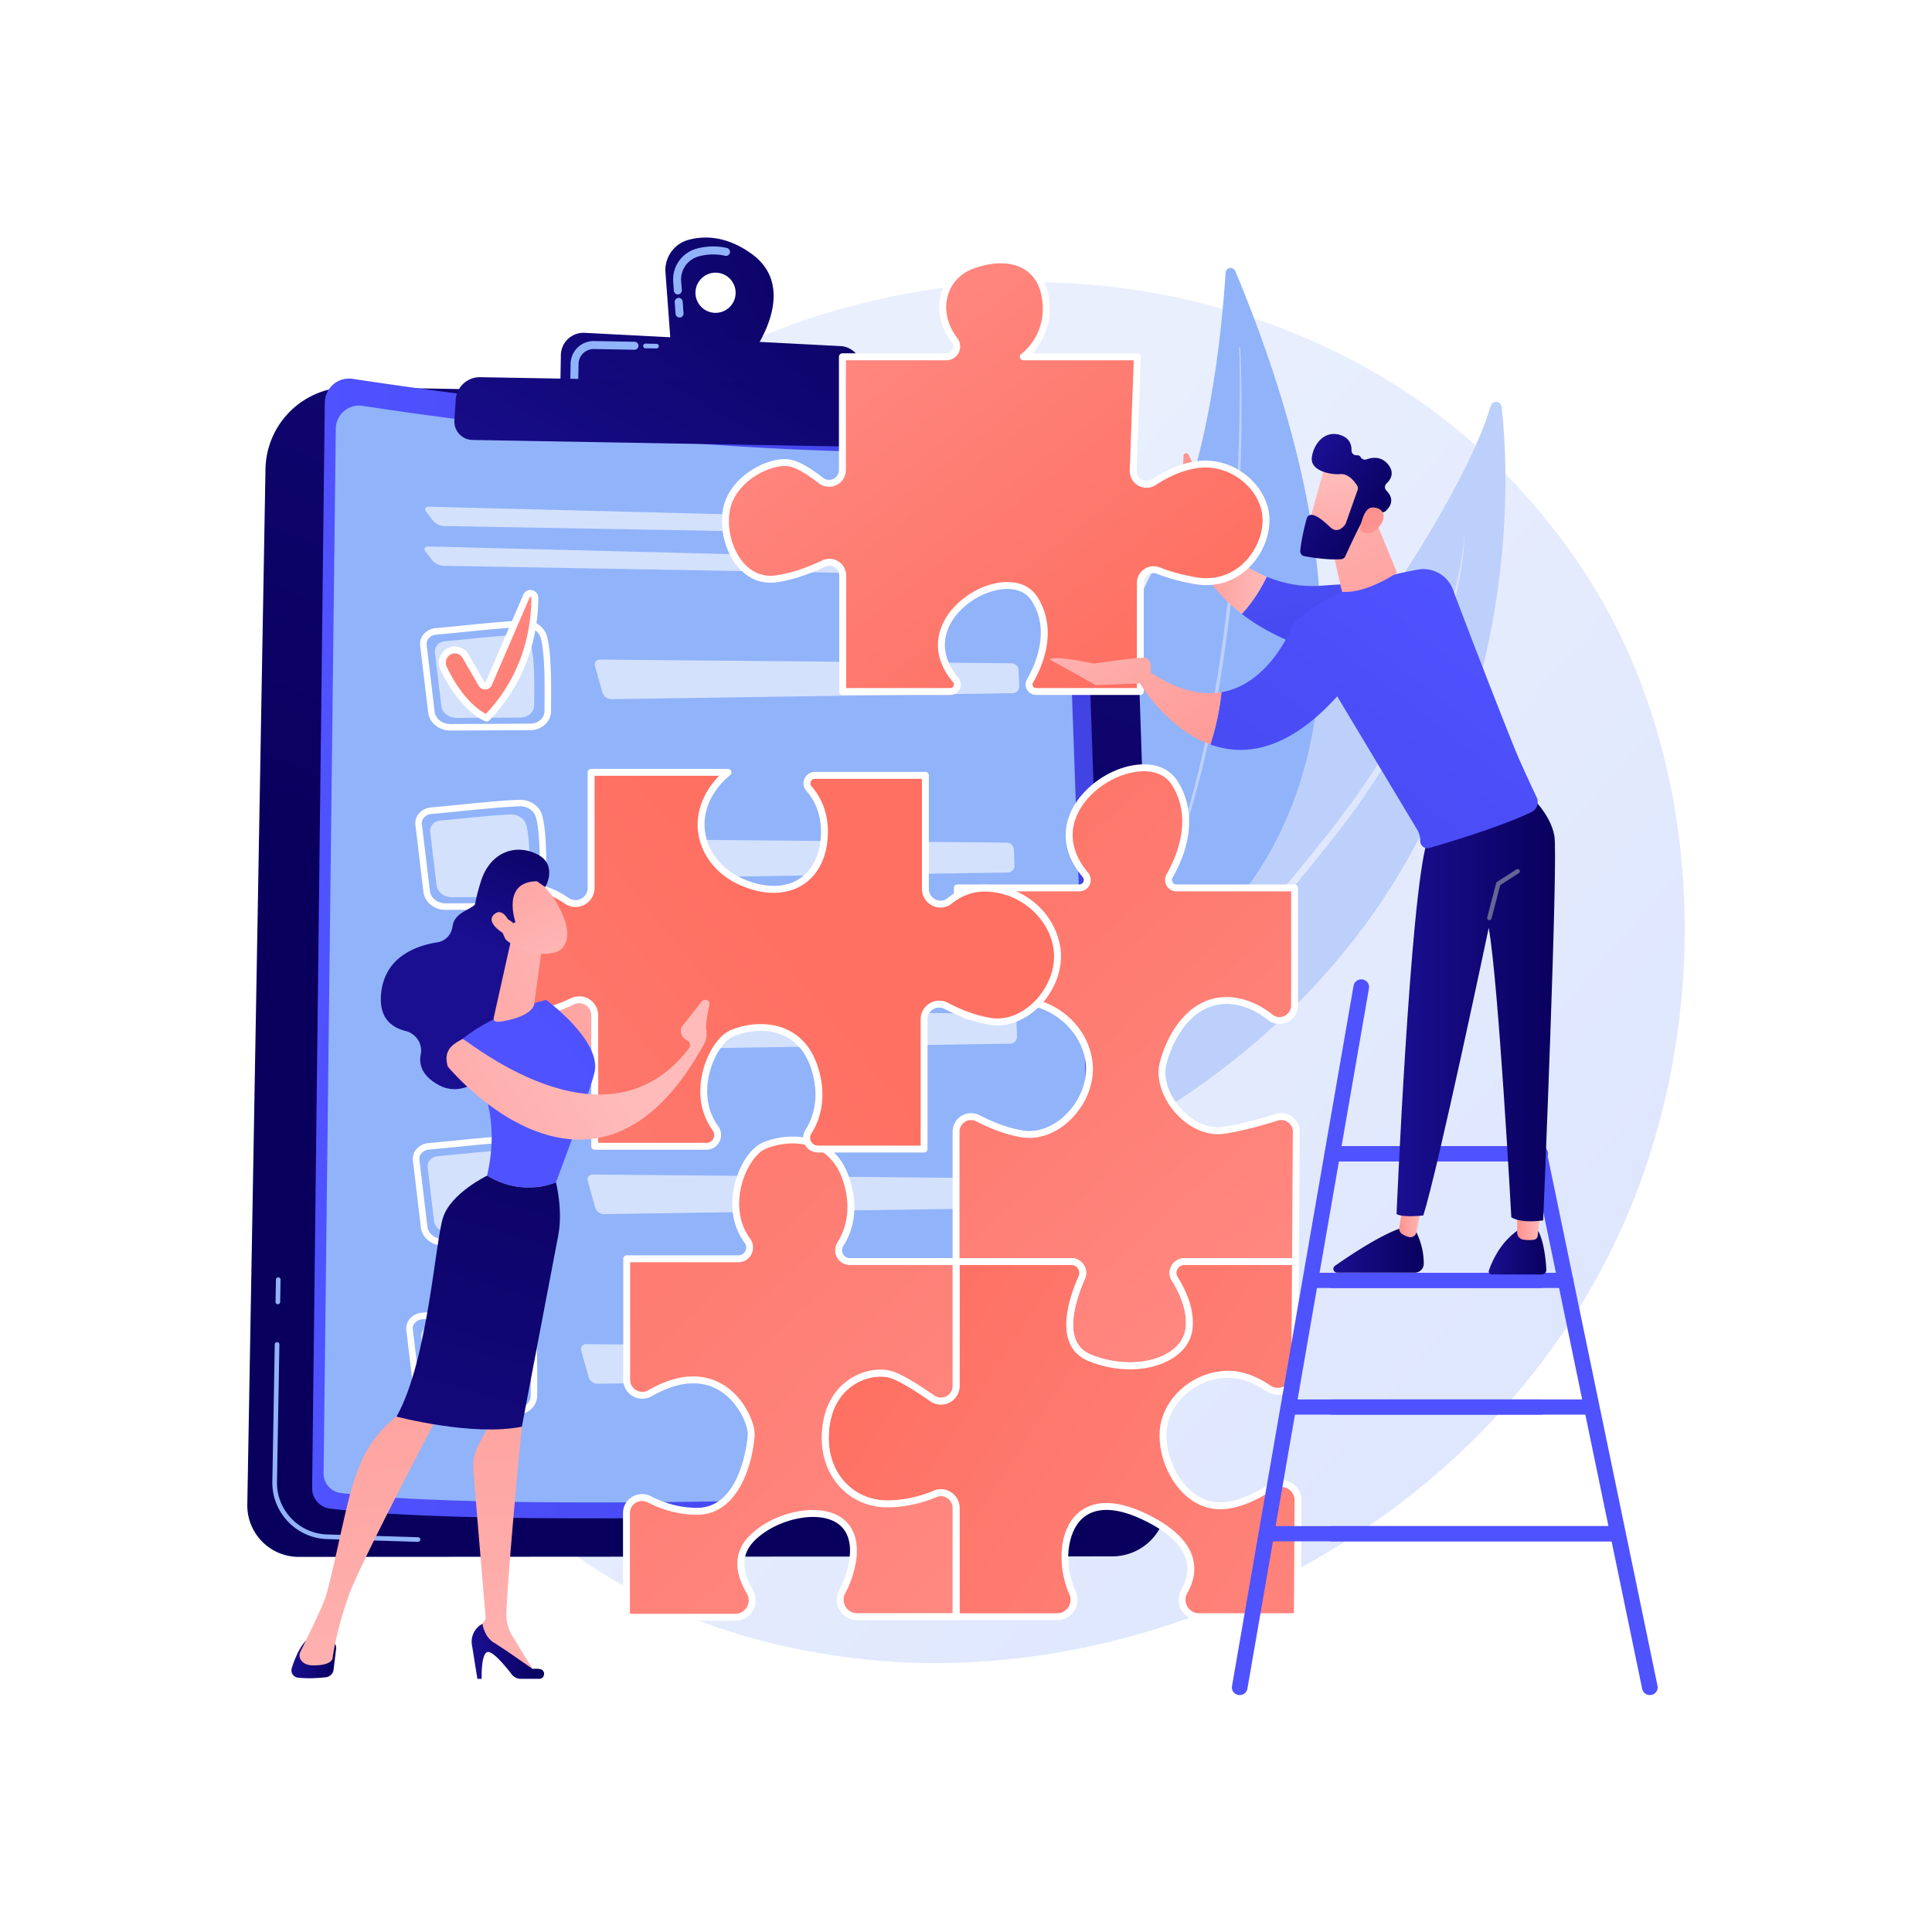 <svg id="Background" xmlns="http://www.w3.org/2000/svg" xmlns:xlink="http://www.w3.org/1999/xlink" viewBox="0 0 3710 3710"><defs><style>.cls-1,.cls-9{fill:#fff;}.cls-2{fill:url(#linear-gradient);}.cls-3{fill:#bdd0fb;}.cls-4{fill:url(#linear-gradient-2);}.cls-5{fill:#91b3fa;}.cls-6{fill:url(#linear-gradient-3);}.cls-7{fill:url(#linear-gradient-4);}.cls-8,.cls-9{opacity:0.6;}.cls-10{fill:url(#linear-gradient-5);}.cls-11{fill:url(#linear-gradient-6);}.cls-12{fill:url(#linear-gradient-7);}.cls-13{fill:url(#linear-gradient-8);}.cls-14{fill:url(#linear-gradient-9);}.cls-15{fill:url(#linear-gradient-10);}.cls-16{fill:url(#linear-gradient-11);}.cls-17{fill:url(#linear-gradient-12);}.cls-18{fill:url(#linear-gradient-13);}.cls-19{fill:url(#linear-gradient-14);}.cls-20{fill:url(#linear-gradient-15);}.cls-21{fill:url(#linear-gradient-16);}.cls-22{fill:url(#linear-gradient-17);}.cls-23{fill:url(#linear-gradient-18);}.cls-24{fill:url(#linear-gradient-19);}.cls-25{fill:url(#linear-gradient-20);}.cls-26{fill:url(#linear-gradient-21);}.cls-27{fill:url(#linear-gradient-22);}.cls-28{fill:url(#linear-gradient-23);}.cls-29{fill:url(#linear-gradient-24);}.cls-30{fill:url(#linear-gradient-25);}.cls-31{fill:url(#linear-gradient-26);}.cls-32{fill:url(#linear-gradient-27);}.cls-33{fill:url(#linear-gradient-28);}.cls-34{fill:url(#linear-gradient-29);}.cls-35{fill:url(#linear-gradient-30);}.cls-36{fill:url(#linear-gradient-31);}.cls-37{fill:url(#linear-gradient-32);}.cls-38{fill:url(#linear-gradient-33);}.cls-39{fill:url(#linear-gradient-34);}.cls-40{fill:url(#linear-gradient-35);}.cls-41{fill:url(#linear-gradient-36);}.cls-42{fill:url(#linear-gradient-37);}.cls-43{fill:url(#linear-gradient-38);}.cls-44{fill:url(#linear-gradient-39);}.cls-45{fill:url(#linear-gradient-40);}.cls-46{fill:url(#linear-gradient-41);}.cls-47{fill:url(#linear-gradient-42);}.cls-48{fill:url(#linear-gradient-43);}.cls-49{fill:#666694;}.cls-50{fill:url(#linear-gradient-44);}.cls-51{fill:url(#linear-gradient-45);}.cls-52{fill:url(#linear-gradient-46);}.cls-53{fill:url(#linear-gradient-47);}.cls-54{fill:url(#linear-gradient-48);}.cls-55{fill:url(#linear-gradient-49);}.cls-56{fill:url(#linear-gradient-50);}</style><linearGradient id="linear-gradient" x1="3460.18" y1="3229.58" x2="1487.99" y2="1503.92" gradientUnits="userSpaceOnUse"><stop offset="0" stop-color="#dae3fe"/><stop offset="1" stop-color="#e9effd"/></linearGradient><linearGradient id="linear-gradient-2" x1="5362.86" y1="1394.48" x2="4099.86" y2="2206.8" gradientTransform="translate(-2475.44 131.31) rotate(-2.97)" xlink:href="#linear-gradient"/><linearGradient id="linear-gradient-3" x1="1364.94" y1="1914.48" x2="2307.72" y2="-511.32" gradientUnits="userSpaceOnUse"><stop offset="0" stop-color="#09005d"/><stop offset="1" stop-color="#1a0f91"/></linearGradient><linearGradient id="linear-gradient-4" x1="599.37" y1="1821.32" x2="2147.48" y2="1821.32" gradientUnits="userSpaceOnUse"><stop offset="0" stop-color="#4f52ff"/><stop offset="1" stop-color="#4042e2"/></linearGradient><linearGradient id="linear-gradient-5" x1="755.5" y1="3616.31" x2="-27.59" y2="4952.86" gradientTransform="translate(493.17 -2996.26) rotate(-0.85)" gradientUnits="userSpaceOnUse"><stop offset="0" stop-color="#ff928e"/><stop offset="1" stop-color="#fe7062"/></linearGradient><linearGradient id="linear-gradient-6" x1="1260.26" y1="-20.14" x2="653.01" y2="778.69" gradientTransform="translate(592.39 -165.31) rotate(29.12)" xlink:href="#linear-gradient-3"/><linearGradient id="linear-gradient-7" x1="1186" y1="3217.38" x2="559.16" y2="4041.98" gradientTransform="translate(537.59 -2897.66) rotate(1.01)" xlink:href="#linear-gradient-3"/><linearGradient id="linear-gradient-8" x1="1107.02" y1="3267.81" x2="674.19" y2="4062.57" gradientTransform="translate(537.59 -2897.66) rotate(1.01)" xlink:href="#linear-gradient-3"/><linearGradient id="linear-gradient-9" x1="2847.9" y1="2818.34" x2="1633.77" y2="1484.79" gradientTransform="matrix(1, 0, 0, 1, 0, 0)" xlink:href="#linear-gradient-5"/><linearGradient id="linear-gradient-10" x1="3128.53" y1="3389.89" x2="1715.58" y2="2474.46" gradientTransform="matrix(1, 0, 0, 1, 0, 0)" xlink:href="#linear-gradient-5"/><linearGradient id="linear-gradient-11" x1="2268.5" y1="3563.32" x2="683" y2="1871.67" gradientTransform="matrix(1, 0, 0, 1, 0, 0)" xlink:href="#linear-gradient-5"/><linearGradient id="linear-gradient-12" x1="-687.08" y1="929.34" x2="-499.87" y2="1355.3" gradientTransform="matrix(-0.92, -0.39, -0.39, 0.92, 1017.7, 669.78)" gradientUnits="userSpaceOnUse"><stop offset="0" stop-color="#febbba"/><stop offset="1" stop-color="#ff928e"/></linearGradient><linearGradient id="linear-gradient-13" x1="-253.27" y1="3253.74" x2="1508.21" y2="1800.77" gradientTransform="matrix(1, 0, 0, 1, 0, 0)" xlink:href="#linear-gradient-5"/><linearGradient id="linear-gradient-14" x1="-395.05" y1="1559.22" x2="-293.71" y2="1813.42" gradientTransform="matrix(-1, 0, 0, 1, 620.97, 0)" xlink:href="#linear-gradient-3"/><linearGradient id="linear-gradient-15" x1="-24.6" y1="3186.68" x2="61.33" y2="3186.68" gradientTransform="matrix(-1, 0, 0, 1, 620.97, 0)" xlink:href="#linear-gradient-3"/><linearGradient id="linear-gradient-16" x1="-387.71" y1="3525.55" x2="-264.04" y2="2080.25" gradientTransform="matrix(-1, 0, 0, 1, 620.97, 0)" xlink:href="#linear-gradient-12"/><linearGradient id="linear-gradient-17" x1="-423.83" y1="3171" x2="-284.79" y2="3171" gradientTransform="matrix(-1, 0, 0, 1, 620.97, 0)" xlink:href="#linear-gradient-3"/><linearGradient id="linear-gradient-18" x1="-138.95" y1="3547.06" x2="-15.26" y2="2101.37" gradientTransform="matrix(-1, 0, 0, 1, 620.97, 0)" xlink:href="#linear-gradient-12"/><linearGradient id="linear-gradient-19" x1="1082.01" y1="2040.9" x2="1767.39" y2="1436.52" xlink:href="#linear-gradient-4"/><linearGradient id="linear-gradient-20" x1="-482.07" y1="1925.52" x2="-55.33" y2="3407.25" gradientTransform="matrix(-1, 0, 0, 1, 620.97, 0)" xlink:href="#linear-gradient-3"/><linearGradient id="linear-gradient-21" x1="1200.55" y1="1794.91" x2="523.93" y2="2063.57" gradientTransform="matrix(1, 0, 0, 1, 0, 0)" xlink:href="#linear-gradient-12"/><linearGradient id="linear-gradient-22" x1="1152.11" y1="2020.57" x2="425.73" y2="2433.51" gradientTransform="matrix(1, 0, 0, 1, 0, 0)" xlink:href="#linear-gradient-12"/><linearGradient id="linear-gradient-23" x1="-459.9" y1="1881.81" x2="-257.22" y2="1521.1" gradientTransform="matrix(-1, 0, 0, 1, 620.97, 0)" xlink:href="#linear-gradient-12"/><linearGradient id="linear-gradient-24" x1="-416.31" y1="1567.69" x2="-314.97" y2="1821.9" gradientTransform="matrix(-1, 0, 0, 1, 620.97, 0)" xlink:href="#linear-gradient-3"/><linearGradient id="linear-gradient-25" x1="-416.76" y1="1906.05" x2="-214.08" y2="1545.35" gradientTransform="matrix(-1, 0, 0, 1, 620.97, 0)" xlink:href="#linear-gradient-12"/><linearGradient id="linear-gradient-26" x1="2849.78" y1="2131.71" x2="3730.38" y2="1042.15" xlink:href="#linear-gradient-4"/><linearGradient id="linear-gradient-27" x1="3176.65" y1="2395.9" x2="4057.26" y2="1306.33" xlink:href="#linear-gradient-4"/><linearGradient id="linear-gradient-28" x1="2835.36" y1="2120.06" x2="3715.97" y2="1030.5" xlink:href="#linear-gradient-4"/><linearGradient id="linear-gradient-29" x1="2835.36" y1="2120.06" x2="3715.97" y2="1030.5" xlink:href="#linear-gradient-4"/><linearGradient id="linear-gradient-30" x1="2954.26" y1="2216.16" x2="3834.87" y2="1126.6" xlink:href="#linear-gradient-4"/><linearGradient id="linear-gradient-31" x1="2957.98" y1="2219.16" x2="3838.58" y2="1129.59" xlink:href="#linear-gradient-4"/><linearGradient id="linear-gradient-32" x1="3073.17" y1="2312.26" x2="3953.77" y2="1222.69" xlink:href="#linear-gradient-4"/><linearGradient id="linear-gradient-33" x1="3077.75" y1="2315.97" x2="3958.36" y2="1226.4" xlink:href="#linear-gradient-4"/><linearGradient id="linear-gradient-34" x1="3235.66" y1="2443.59" x2="4116.27" y2="1354.02" xlink:href="#linear-gradient-4"/><linearGradient id="linear-gradient-35" x1="3199.43" y1="2414.31" x2="4080.04" y2="1324.74" xlink:href="#linear-gradient-4"/><linearGradient id="linear-gradient-36" x1="-2497.32" y1="1024.7" x2="-2331.4" y2="1024.7" gradientTransform="matrix(-1, 0, 0, 1, -64.59, 0)" xlink:href="#linear-gradient-12"/><linearGradient id="linear-gradient-37" x1="1381.81" y1="327.49" x2="2143.01" y2="1302.62" gradientTransform="matrix(1, 0, 0, 1, 0, 0)" xlink:href="#linear-gradient-5"/><linearGradient id="linear-gradient-38" x1="-2591.28" y1="928.99" x2="-2682.11" y2="1431.21" gradientTransform="matrix(-1, 0, 0, 1, -64.59, 0)" xlink:href="#linear-gradient-4"/><linearGradient id="linear-gradient-39" x1="-3034.06" y1="2403.32" x2="-2923.37" y2="2403.32" gradientTransform="matrix(-1, 0, 0, 1, -64.59, 0)" xlink:href="#linear-gradient-3"/><linearGradient id="linear-gradient-40" x1="-3022.83" y1="2351.89" x2="-2977.94" y2="2351.89" gradientTransform="matrix(-1, 0, 0, 1, -64.59, 0)" xlink:href="#linear-gradient-12"/><linearGradient id="linear-gradient-41" x1="-2798.66" y1="2401.55" x2="-2624.98" y2="2401.55" gradientTransform="matrix(-1, 0, 0, 1, -64.59, 0)" xlink:href="#linear-gradient-3"/><linearGradient id="linear-gradient-42" x1="-2796.02" y1="2331.95" x2="-2751.38" y2="2331.95" gradientTransform="matrix(-1, 0, 0, 1, -64.59, 0)" xlink:href="#linear-gradient-12"/><linearGradient id="linear-gradient-43" x1="-3050.72" y1="1935.94" x2="-2746.36" y2="1935.94" gradientTransform="matrix(-1, 0, 0, 1, -64.59, 0)" xlink:href="#linear-gradient-3"/><linearGradient id="linear-gradient-44" x1="2858.21" y1="1170.54" x2="2097.97" y2="2145.21" xlink:href="#linear-gradient-4"/><linearGradient id="linear-gradient-45" x1="-2121.62" y1="1060.87" x2="-2480.13" y2="1506.9" gradientTransform="matrix(-1, 0, 0, 1, -64.59, 0)" xlink:href="#linear-gradient-12"/><linearGradient id="linear-gradient-46" x1="-2053.65" y1="1115.51" x2="-2412.16" y2="1561.53" gradientTransform="matrix(-1, 0, 0, 1, -64.59, 0)" xlink:href="#linear-gradient-12"/><linearGradient id="linear-gradient-47" x1="-2524.95" y1="791.32" x2="-2872.17" y2="1429.3" gradientTransform="matrix(-1, 0, 0, 1, -64.59, 0)" xlink:href="#linear-gradient-12"/><linearGradient id="linear-gradient-48" x1="-1846.96" y1="1557.17" x2="-2000.42" y2="1760.18" gradientTransform="matrix(-0.82, -0.58, -0.58, 0.82, 1958.84, -1428.5)" xlink:href="#linear-gradient-12"/><linearGradient id="linear-gradient-49" x1="-1964.16" y1="1606.14" x2="-1780.86" y2="1606.14" gradientTransform="matrix(-0.82, -0.58, -0.58, 0.82, 1958.84, -1428.5)" xlink:href="#linear-gradient-3"/><linearGradient id="linear-gradient-50" x1="-2071.71" y1="1717.94" x2="-1948.63" y2="1591.66" gradientTransform="matrix(-0.82, -0.58, -0.58, 0.82, 1958.84, -1428.5)" xlink:href="#linear-gradient-12"/></defs><title>others-fitur</title><rect class="cls-1" width="3710" height="3710"/><path class="cls-2" d="M3125,2333.37c-254.89,600.16-933.85,936.37-1522.64,845.68-95.81-14.76-358.47-58.72-591-266.1C563.67,2513.7,467.93,1723.16,829.06,1166c262.84-405.48,734-635.33,1181.7-623.84,96.43,2.48,466,17.74,790.8,285.56,47.71,39.34,152.93,132.81,247.75,281.11C3272,1457.09,3291.12,1942.24,3125,2333.37Z"/><path class="cls-3" d="M2028,2237.54s-16.56-215.7,165.57-453.76c169-220.88,587.18-734.58,669-1004.16,3.62-11.94,19.91-10.13,21.24,2.39,14.27,134.32,25.22,473.45-160.18,830.05C2484.53,2071.92,2028,2237.54,2028,2237.54Z"/><path class="cls-4" d="M2812.29,1027.59c-0.69,29.86-4.89,59.5-10.6,88.68-0.7,3.65-1.32,7.33-2.07,11l-2.46,10.87-4.93,21.76-5.78,21.51c-2,7.15-3.7,14.41-6.1,21.41a1085.55,1085.55,0,0,1-65.4,164.6c-6,13.48-13.4,26.17-20.29,39.14-7.08,12.85-13.63,26.07-21.45,38.43l-22.68,37.63c-3.65,6.37-7.92,12.28-12,18.36l-12.25,18.14-12.25,18.14-6.15,9.05-6.54,8.73L2575.21,1590c-4.4,5.78-8.63,11.74-13.17,17.37l-13.59,16.92-27.18,33.84c-36.61,44.77-73.53,89.28-111.47,132.77-18.81,21.9-37.95,43.47-57,65.14l-57.72,64.34c-38.51,42.83-77.07,85.58-114.23,129.58-9.44,10.87-18.34,22.21-27.43,33.39-4.61,5.54-8.85,11.38-13.22,17.12s-8.78,11.45-13,17.34c-8.12,11.95-16.69,23.61-24,36.15-8,12.11-14.43,25.17-21.29,38l0,0.08a1.59,1.59,0,0,1-2.25.64,1.84,1.84,0,0,1-.67-2.31c12.27-26.85,27.22-52.17,43.59-76.34,4.08-6,8.43-11.86,12.64-17.81s8.4-11.91,12.9-17.59c8.87-11.48,17.57-23.14,26.78-34.29,36.38-45.09,74.66-88.25,112.51-131.74l56.81-65.18c18.87-21.78,37.85-43.44,56.5-65.43q56.26-65.64,110.87-132.83l27.1-33.78,13.55-16.89c4.52-5.62,8.75-11.46,13.14-17.17l26.11-34.47,6.53-8.62,6.14-8.93,12.24-17.9c33.22-47.3,62.6-97.55,89.46-149.23a1072.65,1072.65,0,0,0,68.27-161.64c2.53-6.9,4.36-14.06,6.6-21.06l6.44-21.14,5.6-21.41,2.8-10.72c0.87-3.59,1.61-7.21,2.42-10.82,1.54-7.23,3.29-14.42,4.66-21.69l3.94-21.87c2.19-14.65,4.51-29.35,5.29-44.21a0.21,0.21,0,0,1,.21-0.21A0.22,0.22,0,0,1,2812.29,1027.59Z"/><path class="cls-5" d="M2372.36,521c-4.2-10.08-18.24-7.88-18.92,3-6.54,105-31.86,379.47-122.61,540-147.76,261.43-203.55,650.44-43.14,815.43C2187.7,1879.48,2829.78,1619.73,2372.36,521Z"/><path class="cls-3" d="M2381.4,667.32c0.36,3.15.44,6,.64,8.92l0.4,8.75,0.62,17.49c0.35,11.66.59,23.31,0.79,35q0.52,35,.29,69.91c-0.32,46.59-1.78,93.14-3.93,139.63s-5.36,92.9-9.5,139.18l-1.53,17.36-1.74,17.33c-1.21,11.55-2.22,23.13-3.61,34.65l-4,34.6-4.45,34.52c-12.31,92-29.17,183.17-52.12,272.56-0.72,2.79-1.39,5.6-2.14,8.38l-2.32,8.33-4.64,16.65-4.64,16.65c-1.61,5.53-3.36,11-5,16.51l-5.08,16.49c-1.74,5.48-3.28,11-5.21,16.44l-11.11,32.61c-15.59,43.15-33,85.55-53.11,126.42a1,1,0,0,1-1.43.44,1.18,1.18,0,0,1-.47-1.5h0A1326,1326,0,0,0,2259,1627.51l10.76-32.63c1.87-5.41,3.36-11,5-16.45l4.91-16.49c1.62-5.5,3.31-11,4.87-16.51l4.47-16.65,4.47-16.65,2.23-8.32c0.73-2.78,1.37-5.59,2.06-8.38l8.18-33.53c2.66-11.2,5-22.48,7.56-33.71,1.23-5.63,2.53-11.24,3.7-16.88l3.39-17,3.39-17c1.15-5.65,2.26-11.31,3.24-17,8.56-45.36,15.41-91.11,21.82-136.93,12.49-91.72,20.54-184.22,25.8-277q3.84-69.57,5.14-139.35,0.69-34.88.71-69.79c0-11.64-.11-23.27-0.29-34.91L2380.07,685l-0.28-8.72c-0.14-2.88-.22-5.88-0.47-8.54l0-.25a1.06,1.06,0,0,1,.95-1.19A1.11,1.11,0,0,1,2381.4,667.32Z"/><path class="cls-6" d="M672.84,743.43l1362.61,23.93a141.19,141.19,0,0,1,138.63,136.46L2240,2881.12a104.11,104.11,0,0,1-104,107.58l-1562.22,1a98.83,98.83,0,0,1-98.87-100.56L509.8,900.85A160.26,160.26,0,0,1,672.84,743.43Z"/><path class="cls-5" d="M802.54,2960.8h0l-174.71-5.33C569,2953.68,522,2904.36,523,2845.53l4.63-263.84a4.45,4.45,0,0,1,4.53-4.37,4.51,4.51,0,0,1,4.37,4.53l-4.63,263.84c-0.95,54,42.19,99.24,96.15,100.88l174.71,5.33A4.45,4.45,0,0,1,802.54,2960.8Z"/><path class="cls-5" d="M533.44,2504.5a4.45,4.45,0,0,1-4.33-4.53l0.75-42.73a4.45,4.45,0,0,1,4.53-4.37h0a4.45,4.45,0,0,1,4.35,4.53L538,2500.13a4.45,4.45,0,0,1-4.53,4.37h0Z"/><path class="cls-7" d="M677.32,727.49C862.95,756,1501.45,845.28,2031.19,814a43,43,0,0,1,45.63,41.4l70.62,1986.18a49.53,49.53,0,0,1-47.44,51.27c-222.73,9.26-1140,44.07-1466.2,4.1a39.24,39.24,0,0,1-34.43-39.45L623.71,773A46.55,46.55,0,0,1,677.32,727.49Z"/><path class="cls-5" d="M696.34,779.32c178.64,27.43,793.1,113.35,1302.9,83.2a41.42,41.42,0,0,1,43.92,39.85l68,1911.39a47.67,47.67,0,0,1-45.66,49.34c-214.34,8.91-1097,42.41-1411,3.94a37.77,37.77,0,0,1-33.13-38l23.42-2006A44.8,44.8,0,0,1,696.34,779.32Z"/><g class="cls-8"><path class="cls-1" d="M1981.78,1030a12.29,12.29,0,0,0,12.62-13l0-1a14.55,14.55,0,0,0-13.91-13.59L823.9,973c-7.29-.19-9.63,4.4-5.18,10.19l12.49,16.26c4.44,5.79,14.05,10.63,21.35,10.76Z"/></g><g class="cls-8"><path class="cls-1" d="M822.56,1049.34c-7.29-.19-9.63,4.4-5.18,10.19l12.49,16.26c4.44,5.79,14.05,10.63,21.35,10.76l1129.23,19.83a12.29,12.29,0,0,0,12.62-13l0-1a14.55,14.55,0,0,0-13.91-13.59Z"/></g><path class="cls-1" d="M1009.85,1746.45h-0.42l-153.38.8c-22.1.11-40.57-14.83-43-34.76L797.71,1584a28.32,28.32,0,0,1,6.38-21.4,34,34,0,0,1,23.55-12.06h0c12.92-1.07,30.72-2.86,50.3-4.81,42.63-4.27,90.95-9.11,119.36-9.88l0.63,0c20.33-.3,38,11.84,43.12,29.69,8.44,29.47,8.57,85.42,7.93,145C1048.76,1730.12,1031.25,1746.14,1009.85,1746.45ZM828.67,1563a21.44,21.44,0,0,0-14.89,7.49,15.91,15.91,0,0,0-3.65,12L825.53,1711c1.63,13.62,14.73,23.82,30.46,23.74l153.38-.8h0.3c14.66-.22,26.65-10.71,26.79-23.51,0.63-58.65.53-113.6-7.45-141.46-3.54-12.33-17-21.33-31.37-20.6-28,.76-78.14,5.79-118.46,9.82-19.66,2-37.53,3.76-50.5,4.84h0Z"/><path class="cls-9" d="M845.33,1575.7c32.18-2.68,102.1-10.83,135.3-11.73,14.07-.38,26.54,7.94,30,20.09,6.76,23.6,6.61,70.85,6.14,114.47-0.14,13.06-12,23.66-26.62,23.74l-122.57.64c-15.07.08-27.74-10-29.34-23.38L826,1596.87C824.7,1586.25,833.4,1576.7,845.33,1575.7Z"/><g class="cls-8"><path class="cls-1" d="M1143.17,1610.94c-7.3-.07-11.66,5.63-9.69,12.66l14.2,50.78c2,7,9.54,12.69,16.84,12.58l770.82-11.42a13,13,0,0,0,12.78-13.46l-1.13-30.67a14.06,14.06,0,0,0-13.75-13.38Z"/></g><path class="cls-1" d="M1019,1402.1h-0.42l-153.38.8c-22.1.11-40.57-14.83-43-34.76l-15.39-128.48a28.33,28.33,0,0,1,6.38-21.4,34,34,0,0,1,23.55-12.06h0c12.92-1.07,30.72-2.86,50.3-4.82,42.63-4.27,90.95-9.11,119.36-9.88l0.63,0c20.33-.3,38,11.84,43.12,29.68,8.44,29.47,8.57,85.42,7.93,145C1057.91,1385.77,1040.41,1401.79,1019,1402.1ZM837.82,1218.69a21.44,21.44,0,0,0-14.89,7.49,15.9,15.9,0,0,0-3.65,12l15.39,128.48c1.63,13.62,14.73,23.82,30.46,23.74l153.38-.8h0.3c14.66-.22,26.65-10.71,26.79-23.51,0.63-58.65.53-113.6-7.45-141.46-3.54-12.33-17-21.33-31.37-20.6-28,.76-78.14,5.79-118.46,9.82-19.66,2-37.53,3.76-50.5,4.84h0Z"/><path class="cls-9" d="M854.49,1231.35c32.18-2.68,102.1-10.83,135.3-11.73,14.07-.38,26.54,7.94,30,20.09,6.76,23.6,6.61,70.85,6.14,114.47-0.14,13.06-12,23.66-26.62,23.74l-122.57.64c-15.07.08-27.74-10-29.34-23.38l-12.3-102.66C833.85,1241.9,842.56,1232.35,854.49,1231.35Z"/><g class="cls-8"><path class="cls-1" d="M1152.32,1266.59c-7.3-.07-11.66,5.63-9.69,12.66l14.2,50.78c2,7,9.54,12.69,16.84,12.58l770.82-11.42a13,13,0,0,0,12.78-13.46l-1.13-30.67a14.06,14.06,0,0,0-13.75-13.38Z"/></g><path class="cls-10" d="M861.31,1251.43h0a23.54,23.54,0,0,1,32.6,8.35L925,1313.56a7.56,7.56,0,0,0,13.49-.78L1011,1144.64c3.62-8.39,16.07-5.75,16.07,3.38,0,51.1-12.13,148.42-92.55,230.92,0,0-45.25-16.82-82.65-95.84A24.7,24.7,0,0,1,861.31,1251.43Z"/><path class="cls-1" d="M934.51,1385.57a6.67,6.67,0,0,1-2.31-.41c-1.95-.73-48.22-18.68-86.34-99.22a31.24,31.24,0,0,1,12-40.18h0a30.17,30.17,0,0,1,41.78,10.71l31.05,53.77a0.93,0.93,0,0,0,1.65-.09L1004.91,1142a14.69,14.69,0,0,1,16.79-8.76,14.94,14.94,0,0,1,12,14.76c0,51.8-12.29,151.28-94.44,235.55A6.63,6.63,0,0,1,934.51,1385.57ZM864.75,1257.1a18,18,0,0,0-6.9,23.16c29.6,62.53,63.89,84.73,75.17,90.65,75.94-80.17,87.4-173.81,87.41-222.9a1.62,1.62,0,0,0-1.42-1.77,1.53,1.53,0,0,0-1.92,1L944.54,1315.4a14.19,14.19,0,0,1-25.32,1.47l-31.05-53.77a16.9,16.9,0,0,0-23.41-6h0Z"/><path class="cls-1" d="M1014.72,2075.13h-0.42l-153.38.8c-22.1.11-40.57-14.83-43-34.76l-15.39-128.47A28.33,28.33,0,0,1,809,1891.3a34,34,0,0,1,23.55-12.06h0c12.93-1.07,30.72-2.86,50.3-4.82,42.63-4.27,90.95-9.11,119.36-9.89h0.62c20.33-.3,38,11.84,43.13,29.69,8.44,29.47,8.57,85.42,7.93,145C1053.63,2058.8,1036.12,2074.82,1014.72,2075.13ZM833.54,1891.72a21.44,21.44,0,0,0-14.89,7.49,15.91,15.91,0,0,0-3.65,12l15.39,128.47c1.63,13.62,14.73,23.82,30.47,23.74l153.38-.8h0.3c14.66-.22,26.65-10.71,26.79-23.51,0.63-58.65.53-113.6-7.45-141.45-3.54-12.34-17-21.18-31.38-20.61-28,.76-78.14,5.79-118.46,9.82-19.66,2-37.53,3.76-50.5,4.84h0Z"/><path class="cls-9" d="M850.2,1904.39c32.18-2.68,102.1-10.83,135.3-11.73,14.07-.38,26.54,7.94,30,20.09,6.76,23.6,6.61,70.85,6.14,114.47-0.14,13.06-12,23.66-26.62,23.74l-122.57.64c-15.07.08-27.74-10-29.34-23.37l-12.3-102.66C829.57,1914.93,838.27,1905.38,850.2,1904.39Z"/><g class="cls-8"><path class="cls-1" d="M1148,1939.62c-7.3-.07-11.66,5.63-9.69,12.66l14.2,50.78c2,7,9.54,12.69,16.84,12.58l770.83-11.42a13,13,0,0,0,12.78-13.46l-1.13-30.67a14.06,14.06,0,0,0-13.75-13.38Z"/></g><path class="cls-1" d="M1005,2391h-0.41l-153.38.79c-22.1.12-40.57-14.82-43-34.76L792.9,2228.53a28.34,28.34,0,0,1,6.38-21.41,34.05,34.05,0,0,1,23.55-12.06h0c12.91-1.07,30.69-2.85,50.25-4.81,40.54-4.06,91-9.11,119.42-9.88,20.18-.4,38.58,11.63,43.75,29.67,8.44,29.47,8.57,85.42,7.93,145C1044,2374.62,1026.44,2390.65,1005,2391ZM823.87,2207.54A21.47,21.47,0,0,0,809,2215a15.92,15.92,0,0,0-3.64,12l15.39,128.47c1.63,13.62,14.73,23.82,30.46,23.74l153.38-.79c14.45-.47,26.95-10.64,27.09-23.52,0.63-58.65.53-113.59-7.45-141.45-3.54-12.33-17-21-31.37-20.6-28,.76-78.18,5.78-118.51,9.82-19.64,2-37.49,3.75-50.45,4.83h0Z"/><path class="cls-9" d="M840.53,2220.21c32.18-2.68,102.1-10.82,135.3-11.73,14.07-.38,26.54,7.93,30,20.09,6.76,23.6,6.61,70.85,6.14,114.47-0.14,13.06-12,23.66-26.62,23.74l-122.57.64c-15.07.08-27.74-10-29.34-23.38l-12.3-102.66C819.9,2230.75,828.6,2221.2,840.53,2220.21Z"/><g class="cls-8"><path class="cls-1" d="M1138.37,2255.45c-7.3-.07-11.66,5.63-9.69,12.66l14.2,50.78c2,7,9.54,12.69,16.84,12.58L1930.54,2320a13,13,0,0,0,12.78-13.46l-1.13-30.67a14.06,14.06,0,0,0-13.75-13.38Z"/></g><path class="cls-1" d="M992.45,2716.7H992l-153.38.8c-22.1.11-40.57-14.83-43-34.76l-15.39-128.48a28.33,28.33,0,0,1,6.38-21.4,34,34,0,0,1,23.55-12.06h0c12.93-1.07,30.72-2.86,50.3-4.82,42.63-4.27,90.95-9.11,119.36-9.88,20.84,0,38.59,11.64,43.75,29.67,8.44,29.47,8.57,85.43,7.93,145C1031.36,2700.36,1013.85,2716.38,992.45,2716.7ZM811.27,2533.28a21.44,21.44,0,0,0-14.89,7.49,15.91,15.91,0,0,0-3.65,12l15.39,128.48c1.63,13.62,14.73,23.82,30.46,23.74l153.38-.8h0.3c14.66-.22,26.65-10.71,26.79-23.51,0.63-58.65.53-113.6-7.45-141.46-3.54-12.34-17-20.86-31.37-20.6-28,.76-78.14,5.79-118.46,9.82-19.66,2-37.53,3.76-50.5,4.84h0Z"/><path class="cls-9" d="M827.93,2545.94c32.18-2.68,102.1-10.83,135.3-11.73,14.07-.38,26.54,7.94,30,20.09,6.76,23.6,6.61,70.85,6.14,114.47-0.14,13.06-12,23.66-26.62,23.74l-122.57.64c-15.07.08-27.74-10-29.34-23.38l-12.3-102.66C807.3,2556.49,816,2546.94,827.93,2545.94Z"/><g class="cls-8"><path class="cls-1" d="M1125.77,2581.18c-7.3-.07-11.66,5.63-9.69,12.66l14.2,50.78c2,7,9.54,12.69,16.84,12.58l770.83-11.42a13,13,0,0,0,12.78-13.46l-1.13-30.67a14.06,14.06,0,0,0-13.75-13.38Z"/></g><path class="cls-11" d="M1443.39,487.53c-48.62-35.1-91.43-35.18-121.71-26.82a60.1,60.1,0,0,0-43.79,62.43l10.5,142,154.36,16.43S1538.73,556.38,1443.39,487.53Zm-70,113.21a38.56,38.56,0,1,1,39.23-37.87A38.56,38.56,0,0,1,1373.39,600.74Z"/><path class="cls-5" d="M1302.19,609.21a7.66,7.66,0,0,1-4.88-6.58L1295.64,580a7.66,7.66,0,0,1,15.27-1.12l1.67,22.62A7.66,7.66,0,0,1,1302.19,609.21Zm-3.28-44.33a7.65,7.65,0,0,1-4.88-6.58l-1.27-17.18a61.3,61.3,0,0,1,44.6-63.54,119.55,119.55,0,0,1,58.45-1.38,7.66,7.66,0,0,1-3.34,15,104.32,104.32,0,0,0-51,1.19A46,46,0,0,0,1308,540l1.27,17.18A7.66,7.66,0,0,1,1298.92,564.88Z"/><path class="cls-12" d="M1075.77,753.12l1.25-71.3a43.51,43.51,0,0,1,45.76-42.69l491.28,25.47a42.32,42.32,0,0,1,40.09,40.47l2.91,68.58Z"/><path class="cls-5" d="M1239.42,668.77a4.45,4.45,0,0,1,.2-8.9l21.14,0.37a4.4,4.4,0,0,1,4.37,4.53,4.45,4.45,0,0,1-4.53,4.37l-21.14-.37h0Z"/><path class="cls-5" d="M1100.08,734.61a7.66,7.66,0,0,1-4.89-7.28l0.5-28.84a44.36,44.36,0,0,1,45.12-43.57l77.72,1.37a7.66,7.66,0,0,1-.27,15.32l-77.72-1.37A29.06,29.06,0,0,0,1111,698.76l-0.51,28.84A7.65,7.65,0,0,1,1100.08,734.61Z"/><path class="cls-13" d="M922.2,724.32l859.61,15.07a63.54,63.54,0,0,1,61.68,53.8l0.65,4.21a54.57,54.57,0,0,1-54.89,62.93L907.35,844.85A35.48,35.48,0,0,1,872.57,807l2.59-39.44A46.33,46.33,0,0,1,922.2,724.32Z"/><path class="cls-14" d="M2255.83,2455.57c15.36,24.53,31.55,59.69,27.65,94.86-7.1,63.94-105.17,92.36-191.12,56.83-61.39-25.37-35.08-108.74-15-154.3,6.31-14.34-4.4-30.41-20.06-30.41H1835.91V2173.23a28.94,28.94,0,0,1,42.34-25.7c23.13,12.07,53.53,24.88,85.53,29.93,67.49,10.66,135-63.94,127.88-135s-74.59-124.32-145.64-120.77c-24.57,1.23-45,11.5-61.25,24.42-18.69,14.87-46.36.72-46.36-23.17V1705h234.16c12.91,0,20.05-15.11,11.74-25-113-134.13,113.89-264.44,170.75-177.49,43.57,66.63,11.87,142.51-9.16,179.61a15.27,15.27,0,0,0,13.26,22.86h226.79v225.42c0,23.9-27.63,38-46.4,23.16-19.56-15.43-44.72-29.08-74.38-31.9-74.59-7.11-117.22,63.94-131.85,120.77S2283.48,2181,2351,2170.36c36.39-5.75,73.82-16.36,100.58-24.92a28.94,28.94,0,0,1,37.7,27.82l-1.54,249.3H2274.46C2257.51,2422.56,2246.83,2441.21,2255.83,2455.57Z"/><path class="cls-1" d="M2169.86,2629.45a211.34,211.34,0,0,1-80-16.05c-17.47-7.22-29.71-19.3-36.39-35.91-15.05-37.45,1.38-89.84,17.81-127.2a14.67,14.67,0,0,0-1.2-14.16,15.23,15.23,0,0,0-12.79-6.94H1835.91a6.63,6.63,0,0,1-6.63-6.63V2173.22a35.58,35.58,0,0,1,52-31.58c29.3,15.3,57.39,25.15,83.5,29.27,27,4.25,56.19-6.28,80.15-28.91,28.17-26.61,43.53-64.49,40.09-98.86-6.57-65.66-70-118.17-138.7-114.81-20.23,1-39.55,8.75-57.45,23a34.49,34.49,0,0,1-36.73,4,35.67,35.67,0,0,1-20.39-32.33V1705a6.63,6.63,0,0,1,6.63-6.63h234.16a8.48,8.48,0,0,0,7.85-5,8.3,8.3,0,0,0-1.18-9.05c-41.22-48.93-36.06-93-24.48-121.43,19.85-48.65,76.07-89.3,130.78-94.56,33.43-3.21,60.07,7.66,75.07,30.59,19.36,29.61,43.95,93.22-8.94,186.51a8.63,8.63,0,0,0,0,8.69,8.43,8.43,0,0,0,7.46,4.27h226.79a6.63,6.63,0,0,1,6.63,6.63v225.42a35.63,35.63,0,0,1-20.29,32.26,34.64,34.64,0,0,1-36.85-3.89c-22.73-17.93-46.59-28.19-70.9-30.51-68.51-6.54-110,58.32-124.79,115.82-6.58,25.57,4.59,59.06,28.46,85.32,23.52,25.87,54,38.71,81.72,34.35,36.59-5.78,74.35-16.61,99.59-24.68a35.57,35.57,0,0,1,46.35,34.18l-1.54,249.3a6.63,6.63,0,0,1-6.63,6.59H2274.46a15.09,15.09,0,0,0-13.35,7.9,14.55,14.55,0,0,0,.34,15c15.35,24.51,32.79,61.61,28.62,99.12-2.68,24.08-16.87,44.36-41,58.66C2227,2622.88,2199.19,2629.45,2169.86,2629.45Zm-327.32-213.53h214.72a28.46,28.46,0,0,1,23.9,13,28.11,28.11,0,0,1,2.23,26.76c-12.62,28.68-31.68,82-17.65,116.91,5.37,13.35,14.9,22.71,29.15,28.59,50.27,20.78,109.5,19.68,147.38-2.73,14.26-8.43,31.83-23.72,34.61-48.7,3.74-33.71-12.44-67.88-26.68-90.61h0a27.65,27.65,0,0,1-.7-28.42,28.55,28.55,0,0,1,25-14.74h206.66l1.49-242.71a22.3,22.3,0,0,0-29-21.46c-25.68,8.21-64.15,19.24-101.57,25.15-32.06,5.08-67.07-9.34-93.61-38.53-26.79-29.48-39.16-67.77-31.49-97.56,16.1-62.57,62.13-133,138.9-125.72,26.9,2.57,53.09,13.77,77.86,33.3a21.2,21.2,0,0,0,22.85,2.36,22.46,22.46,0,0,0,12.81-20.32V1711.67H2259.15a21.9,21.9,0,0,1-19-32.76c21.21-37.42,50.64-109.61,9.38-172.71-12.17-18.61-34.45-27.37-62.69-24.64-50.16,4.82-101.65,41.95-119.77,86.36-14.63,35.85-6.91,73.15,22.34,107.86a21.87,21.87,0,0,1-16.81,35.89H1845V1923a22.51,22.51,0,0,0,12.89,20.38,21,21,0,0,0,22.71-2.4c20.11-16,42-24.7,65.05-25.85,76.65-3.89,145.2,53,152.57,126.73,3.84,38.38-13.09,80.46-44.18,109.83-27,25.48-60.26,37.28-91.33,32.37-27.53-4.35-57-14.64-87.57-30.61a22.31,22.31,0,0,0-32.64,19.82v242.7Z"/><path class="cls-15" d="M2274.27,3055.74c21.74-38.77,25.29-94.35-76-143-146.22-70.18-175.93,61.87-138.65,146.41,9.44,21.41-6.43,45.4-29.83,45.4H1835.91V2895.76c0-20.67-21.06-35.09-40.09-27a245.81,245.81,0,0,1-84.79,19.14c-77.59,3.55-136.65-60.39-124.88-149.19s87.31-110.12,124.13-99.46c19.23,5.57,52.62,26.9,80.15,46,19.22,13.35,45.49-.42,45.49-23.82V2422.56h221.36c15.66,0,26.37,16.07,20.06,30.41-20,45.57-46.36,128.93,15,154.3,85.95,35.52,184,7.11,191.12-56.83,3.91-35.17-12.29-70.33-27.65-94.86-9-14.36,1.69-33,18.63-33h213.25l-1.34,217c-0.16,26.08-29.24,40.88-50.89,26.35-20.15-13.52-44.66-25.23-70.31-26.66-63.94-3.55-127.88,46.18-131.63,110.12s42.83,145.64,113.87,142.08c33.58-1.68,68-19.23,94.86-37.27,21.59-14.48,50.52,1.06,50.37,27.06l-1.34,223.34H2302.4C2277.33,3104.57,2262,3077.61,2274.27,3055.74Z"/><path class="cls-1" d="M2491.31,3111.2h-188.9a38.6,38.6,0,0,1-33.64-19.23,39.32,39.32,0,0,1-.28-39.48h0c11.64-20.76,14.55-40.77,8.64-59.48-8.66-27.4-36.17-52.39-81.76-74.28-52.45-25.17-93.46-25.63-118.6-1.28-24.6,23.82-36.85,80.65-11.1,139a39.08,39.08,0,0,1-35.9,54.71H1835.91a6.63,6.63,0,0,1-6.63-6.63V2895.76a22.67,22.67,0,0,0-10.2-18.94,21.56,21.56,0,0,0-20.66-2,251.5,251.5,0,0,1-87.08,19.66c-38.73,1.79-73.82-12.25-98.81-39.48-27.32-29.78-39-71.41-33-117.2,6.65-50.18,32.26-76.53,52.57-89.8,30-19.6,61.84-20.42,80-15.17,16.5,4.77,44.12,20.57,82.09,46.94a22.33,22.33,0,0,0,35.07-18.37V2422.56a6.63,6.63,0,0,1,6.63-6.63h221.36a28.46,28.46,0,0,1,23.9,13,28.11,28.11,0,0,1,2.23,26.76c-12.62,28.68-31.68,82-17.65,116.91,5.37,13.36,14.9,22.71,29.15,28.59,50.27,20.78,109.5,19.68,147.38-2.73,14.26-8.43,31.84-23.72,34.61-48.7,3.74-33.71-12.44-67.88-26.68-90.61a27.65,27.65,0,0,1-.7-28.42,28.55,28.55,0,0,1,25-14.74h213.25a6.63,6.63,0,0,1,6.63,6.68l-1.34,217a38.2,38.2,0,0,1-20.57,34,39.62,39.62,0,0,1-40.66-2.23c-23.54-15.79-46.07-24.38-67-25.54-62.82-3.48-121.18,45-124.64,103.88-2.21,37.55,14.06,80.69,40.48,107.33,13.38,13.5,35.73,29.25,66.45,27.74,26.56-1.33,58.2-13.83,91.5-36.16a39,39,0,0,1,60.69,32.61l-1.33,223.34A6.63,6.63,0,0,1,2491.31,3111.2ZM2280.05,3059a26.18,26.18,0,0,0,.16,26.28,25.45,25.45,0,0,0,22.19,12.67h182.31l1.3-216.75a25.69,25.69,0,0,0-40-21.51c-35.81,24-68.86,36.92-98.23,38.38-28.16,1.4-54.62-9.54-76.53-31.64-29.36-29.62-46.75-75.73-44.3-117.45,3.87-65.87,68.62-120.14,138.62-116.35,23.32,1.3,48.09,10.64,73.63,27.77a26,26,0,0,0,27.05,1.52,25.12,25.12,0,0,0,13.51-22.4l1.3-210.32H2274.46a15.09,15.09,0,0,0-13.35,7.9,14.55,14.55,0,0,0,.34,15c15.35,24.51,32.79,61.61,28.62,99.12-2.68,24.08-16.87,44.36-41,58.66-41.94,24.81-104.44,26.21-159.2,3.58-17.47-7.22-29.71-19.3-36.39-35.91-15.05-37.45,1.38-89.84,17.81-127.2a14.67,14.67,0,0,0-1.2-14.16,15.23,15.23,0,0,0-12.79-6.94H1842.54v232.24a35.6,35.6,0,0,1-55.9,29.27c-36.26-25.19-63.31-40.78-78.21-45.1-16.66-4.81-44.47-2.5-69,13.53-18,11.75-40.68,35.24-46.68,80.43-5.55,41.84,5,79.66,29.58,106.49,22.28,24.29,53.67,36.79,88.43,35.2a238.36,238.36,0,0,0,82.5-18.62,35.09,35.09,0,0,1,33.17,3.12,35.9,35.9,0,0,1,16.15,30v202.17h187.2a25.9,25.9,0,0,0,21.76-11.79,25.19,25.19,0,0,0,2-24.3c-21-47.68-23.26-117.83,14-153.92,20.55-19.9,60.41-36.26,133.57-1.14,49,23.53,78.87,51.21,88.68,82.24,7.06,22.34,3.79,45.88-9.72,70h0Z"/><path class="cls-16" d="M1617.16,3056.79a193.92,193.92,0,0,0,19.82-58c20.48-124-133-107.3-194.39-43.36-31.24,32.55-20.8,70.91-3,100.73,13,21.86-2.25,49.56-27.7,49.56H1203V2905.59c0-22.66,24-36.78,44.12-26.39,23.18,12,54.49,22.9,91.51,22.9,81.7,0,101.26-110.11,103.91-145.64,2.41-32.22-56.15-160.88-194.15-81.13-20,11.53-44.94-2.83-44.94-25.88V2417.23h214.4c17.88,0,27.85-20.24,17.33-34.7-49.77-68.42-6.07-165.53,31.33-182,44.4-19.54,135-24.87,161.62,74.59,13.91,51.93,1.08,89.82-14.35,114.17a21.66,21.66,0,0,0,18.35,33.24h203.8v238.88c0,23.4-26.27,37.17-45.49,23.82-27.53-19.12-60.92-40.45-80.15-46-36.83-10.66-112.36,10.66-124.13,99.46s47.29,152.74,124.88,149.19a245.81,245.81,0,0,0,84.79-19.14c19-8.08,40.09,6.34,40.09,27v208.81h-190C1621.33,3104.57,1605.78,3078.55,1617.16,3056.79Z"/><path class="cls-1" d="M1411.88,3112.3H1203a6.63,6.63,0,0,1-6.63-6.63V2905.59a36.12,36.12,0,0,1,17.42-31.09,36.9,36.9,0,0,1,36.38-1.2c28.49,14.7,58.25,22.16,88.46,22.16,85.89,0,96.87-133.8,97.3-139.5,1.25-16.74-16.37-61.92-53.14-85-35.61-22.36-80.94-18.87-131.07,10.11a36.58,36.58,0,0,1-54.89-31.62V2417.23a6.63,6.63,0,0,1,6.63-6.63h214.4a14.65,14.65,0,0,0,13.3-8.11,15.15,15.15,0,0,0-1.34-16.05c-31.36-43.11-24.75-91.35-18-116.27,9.67-35.83,30.59-66.24,52-75.68,26.93-11.85,71.92-19.2,110.09-.88,29.87,14.33,50.27,41.19,60.62,79.83,14.86,55.49,0,95.58-15.16,119.44a15,15,0,0,0,12.75,23.06h203.8a6.63,6.63,0,0,1,6.63,6.63v238.88a35.6,35.6,0,0,1-55.9,29.27c-36.26-25.19-63.31-40.78-78.21-45.1-16.66-4.81-44.47-2.5-69,13.53-18,11.75-40.68,35.24-46.68,80.43-5.55,41.84,5,79.66,29.58,106.49,22.28,24.29,53.67,36.79,88.43,35.2a238.36,238.36,0,0,0,82.5-18.62,35.08,35.08,0,0,1,33.17,3.12,35.9,35.9,0,0,1,16.15,30v208.81a6.63,6.63,0,0,1-6.63,6.63h-190a39.17,39.17,0,0,1-34.6-57.49h0a186.55,186.55,0,0,0,19.16-56.05c6.17-37.34-3.95-63.76-29.24-76.43-40.49-20.27-115.23-1.45-153.81,38.75-23.5,24.48-24.21,55.68-2.11,92.74a39.23,39.23,0,0,1,.51,39.91A38.54,38.54,0,0,1,1411.88,3112.3ZM1209.61,3099h202.26a25.42,25.42,0,0,0,22.37-13,26.11,26.11,0,0,0-.37-26.56c-25.17-42.22-23.81-79.81,3.93-108.72,42.82-44.62,123.52-64.36,169.32-41.43,30.57,15.31,43.5,47.44,36.4,90.46a199.93,199.93,0,0,1-20.49,60h0a25.94,25.94,0,0,0,.75,25.66,25.62,25.62,0,0,0,22.09,12.42h183.39V2895.76a22.67,22.67,0,0,0-10.2-18.94,21.56,21.56,0,0,0-20.66-2,251.5,251.5,0,0,1-87.08,19.66c-38.73,1.79-73.82-12.25-98.81-39.48-27.32-29.78-39-71.41-33-117.2,6.65-50.18,32.26-76.53,52.57-89.8,30-19.6,61.84-20.42,80-15.17,16.5,4.77,44.12,20.57,82.09,46.94a22.33,22.33,0,0,0,35.07-18.37V2429.19H1632.11a28.29,28.29,0,0,1-24-43.42c13.7-21.62,27.17-58.06,13.55-108.91-9.3-34.73-27.32-58.73-53.54-71.3-34.1-16.36-74.64-9.65-99,1.07-14.94,6.57-35,31.7-44.57,67-6.11,22.64-12.17,66.37,15.94,105a28.55,28.55,0,0,1,2.43,29.88,28,28,0,0,1-25.13,15.36H1210.06v225.58a23.31,23.31,0,0,0,35,20.14c69.07-39.92,116.85-27.39,144.77-9.86,42.34,26.59,60.85,76.67,59.31,97.23-4.21,56.37-32.22,151.78-110.53,151.78-32.34,0-64.16-8-94.55-23.64a23.71,23.71,0,0,0-23.4.74,22.65,22.65,0,0,0-11.05,19.76V3099Z"/><path class="cls-17" d="M1417.42,1704.91s-193.27,205.65-378.09,216.91c0,0,15.45,104.34,39.78,120.64,0,0,251.51-139,340.82-302.54Z"/><path class="cls-18" d="M1552.36,2173.26c15.44-24.35,28.26-62.24,14.35-114.17-26.64-99.46-117.22-94.13-161.62-74.59-37.4,16.46-81.1,113.56-31.33,182,10.52,14.46.55,34.7-17.33,34.7H1142V1949.78c0-22.18-23.26-36.79-43.1-26.88a241.41,241.41,0,0,1-88.13,24.3c-85.25,7.1-125.66-67.49-121.44-142.09,3.66-64.7,97.67-145.42,199-75.33,19.75,13.66,46.74-.73,46.74-24.74V1483.12H1398c-81.7,68.74-60.39,169.25,21.31,208.32s156.29,7.1,163.4-81.7c3.66-45.72-12.56-76.38-29.16-95.36-8.7-9.95-1.83-25.41,11.38-25.41H1777V1706.9c0,23.89,27.66,38,46.36,23.17,16.24-12.92,36.68-23.19,61.25-24.42,71-3.55,138.53,49.73,145.64,120.77s-60.39,145.64-127.88,135c-32-5.05-62.41-17.86-85.53-29.93a28.94,28.94,0,0,0-42.34,25.7V2206.5h-203.8A21.66,21.66,0,0,1,1552.36,2173.26Z"/><path class="cls-1" d="M1774.51,2213.14h-203.8a28.29,28.29,0,0,1-24-43.43h0c13.7-21.62,27.17-58.05,13.55-108.9-9.31-34.74-27.32-58.73-53.54-71.31-34.1-16.36-74.64-9.65-99,1.07-14.94,6.57-35,31.69-44.57,67-6.11,22.64-12.17,66.38,15.94,105a28.55,28.55,0,0,1,2.44,29.88,28.05,28.05,0,0,1-25.13,15.36H1142a6.63,6.63,0,0,1-6.63-6.63V1949.78a23.26,23.26,0,0,0-11.09-19.91,22.9,22.9,0,0,0-22.42-1,247.51,247.51,0,0,1-90.54,25c-34.94,2.91-65.48-7.3-88.3-29.52-27.94-27.21-43-71.9-40.32-119.55,2.1-37.14,31.07-76.52,70.45-95.77,25.54-12.49,77.58-27.11,139,15.36a22.66,22.66,0,0,0,23.78,1.41,23,23,0,0,0,12.55-20.7V1483.12a6.63,6.63,0,0,1,6.63-6.63H1398a6.63,6.63,0,0,1,4.27,11.71c-36.26,30.51-53.46,68.95-48.46,108.24,4.78,37.56,30.34,70.84,68.36,89,40.53,19.39,80.42,20.92,109.44,4.21,25.72-14.81,41.51-43.38,44.48-80.46,3.57-44.65-13-73.84-27.55-90.47a21.88,21.88,0,0,1,16.38-36.41H1777a6.63,6.63,0,0,1,6.63,6.63V1706.9a22.51,22.51,0,0,0,12.89,20.38,21,21,0,0,0,22.7-2.4c20.12-16,42-24.7,65.05-25.85,76.69-3.87,145.2,53,152.57,126.73,3.84,38.37-13.1,80.46-44.19,109.83-27,25.47-60.26,37.26-91.32,32.36-27.52-4.35-57-14.64-87.57-30.6a22.3,22.3,0,0,0-32.64,19.81V2206.5A6.63,6.63,0,0,1,1774.51,2213.14ZM1558,2176.81a15,15,0,0,0,12.75,23.06h197.16v-242.7a35.57,35.57,0,0,1,52-31.58c29.31,15.29,57.4,25.14,83.5,29.26,27,4.27,56.19-6.27,80.14-28.9,28.17-26.61,43.54-64.5,40.1-98.87-6.57-65.66-70.09-118.16-138.71-114.81-20.22,1-39.55,8.75-57.45,23a34.5,34.5,0,0,1-36.73,4,35.67,35.67,0,0,1-20.39-32.33V1495.61H1564.91a8.39,8.39,0,0,0-7.83,5,8.59,8.59,0,0,0,1.44,9.41c16.22,18.55,34.72,51,30.78,100.26-3.32,41.56-21.46,73.84-51.08,90.9-32.87,18.93-77.25,17.56-121.79-3.74-42.11-20.14-70.44-57.27-75.8-99.32-4.88-38.34,9.74-77.06,40.43-108.36h-239.3V1705a36.55,36.55,0,0,1-19.66,32.45,35.72,35.72,0,0,1-37.49-2.25c-55.83-38.61-102.66-25.56-125.61-14.35-35.27,17.24-61.18,52-63,84.6-2.48,43.87,11.1,84.73,36.32,109.3,20.27,19.74,46.48,28.42,77.94,25.8A234.31,234.31,0,0,0,1096,1917a36.51,36.51,0,0,1,52.71,32.82v244.76h207.76a14.66,14.66,0,0,0,13.31-8.11,15.14,15.14,0,0,0-1.34-16c-31.36-43.11-24.75-91.36-18-116.28,9.68-35.83,30.59-66.24,52-75.68,26.93-11.85,71.92-19.19,110.08-.88,29.87,14.33,50.27,41.19,60.62,79.84,14.86,55.5,0,95.58-15.16,119.44h0Z"/><path class="cls-19" d="M955.93,1696s-34.16,16.62-40.45,35.71c-5,15.32-42.82,17.29-46.55,47.42-1.93,15.55-13.44,28-28.93,30.38-38.58,5.91-98,25.95-107.55,92.94-7.26,51.13,18.8,70.52,46.16,77.23,20.09,4.93,33.44,24.47,29.38,44.75-3.9,19.46,1.91,41.95,35.62,59.73,75.53,39.86,151-94.42,151-94.42L1010,1755.24Z"/><path class="cls-20" d="M645.46,3166.08l-4.89,40.18A16.6,16.6,0,0,1,626,3220.78c-12.88,1.47-33.55,3-53.78.84a14.21,14.21,0,0,1-11.94-18.43c4.93-15.51,14-38.8,27-52.5h44.57A13.73,13.73,0,0,1,645.46,3166.08Z"/><path class="cls-21" d="M994.58,2695.38l7.52,44.26s-25.19,255.2-29.68,357.27a80,80,0,0,0,11.84,45.46l43.81,71.14-111.34-65.7-2.22-13.59,18.23-25.06-23.87-285.88a87.71,87.71,0,0,1,10-48.51l23-43.26Z"/><path class="cls-22" d="M1035.4,3223.81H999.87a21.39,21.39,0,0,1-17-8.32c-11.08-14.39-34-42.47-45-43.21-14.77-1-12.88,51.53-12.88,51.53h-8.28l-10.49-65.26a38.63,38.63,0,0,1,20.27-40.38h0s3.38,25,21.69,36,74.51,50.6,74.51,50.6a50.75,50.75,0,0,1,14.44.38C1048.36,3207.21,1046.8,3223.81,1035.4,3223.81Z"/><path class="cls-23" d="M842.08,2716.4s-147.59,280-171.06,343.9-31.68,117.25-32,122.3c-0.49,7.89-10.31,15.46-37.36,15.46-14,0-20.8-5.6-24.15-11a15.77,15.77,0,0,1-.6-15.28c8.54-17.28,35.63-72.5,45.67-97.54,12-29.9,37.75-165.41,51.88-212.52s30.11-98.22,91.66-145.3C766.14,2716.4,808.39,2675,842.08,2716.4Z"/><path class="cls-24" d="M935.32,2257.65c38.07-161.33-58.38-252.58-58.38-252.58,60.86-58.42,171.74-85,171.74-85s105.81,77.35,93.25,137.9c-7.36,35.49-74.37,212.56-74.37,212.56S1005.6,2299.86,935.32,2257.65Z"/><path class="cls-25" d="M850.91,2337.52c15.49-46.68,84.41-79.87,84.41-79.87,70.28,42.21,132.25,12.88,132.25,12.88s13.9,53.12,4.31,102.48-69.77,366.62-69.77,366.62c-94.82,19.21-240.65-19.33-240.65-19.33C821.85,2613.07,835.41,2384.2,850.91,2337.52Z"/><path class="cls-26" d="M979.51,1813.46l-31,139c-3,12.25,8.2,10.24,20.58,7.91,20.28-3.82,46.41-11.7,55.15-27.47a15,15,0,0,0,1.58-5.24l13.3-96.41a17.32,17.32,0,0,0-10.14-18.2l-25.66-11.38A17.32,17.32,0,0,0,979.51,1813.46Z"/><path class="cls-27" d="M859.83,2048s283.14,345.74,494.68-47.93c0,0,4.06-10.06,1.52-24.59-1.28-7.34,3.57-33.36,6.23-46.65a7.33,7.33,0,0,0-6.52-8.73h0a10,10,0,0,0-8.84,3.79l-38.64,49.2a20.63,20.63,0,0,0,10.94,24.49h0A10.18,10.18,0,0,1,1323,2013c-160.88,210.88-430-20.52-434.88-17.81C870.63,2004.8,850.45,2015.46,859.83,2048Z"/><path class="cls-28" d="M1015.83,1681.08s36.66,15.48,61.59,68.45,6.31,77.43-17.07,80.79S1002,1833.17,965,1799,968.17,1662.73,1015.83,1681.08Z"/><path class="cls-29" d="M989.88,1770.67s-27.66-77.5,41.06-78.42l16.17,11.3s25.21-43-16.17-63.48-89.81-3.57-107.42,52.18-20.62,93.07,8.68,119.74,41.37-3.57,41.37-3.57-16-24.95-9.46-38.3,21.48,2.76,21.48,2.76Z"/><path class="cls-30" d="M982.17,1779.3s-14-39.92-32.64-24,15.16,36.88,28.4,43.67Z"/><path class="cls-31" d="M2380.57,3255a14.9,14.9,0,0,0,14.78-12.17l233.47-1345.11a14.64,14.64,0,0,0-12.3-16.82,15,15,0,0,0-17.3,12L2365.75,3238a14.64,14.64,0,0,0,12.3,16.82A15.64,15.64,0,0,0,2380.57,3255Z"/><path class="cls-32" d="M3168.2,3255a15.22,15.22,0,0,0,3-.29,14.61,14.61,0,0,0,11.75-17.19L2907.71,1909.91a15,15,0,0,0-17.68-11.42,14.61,14.61,0,0,0-11.75,17.19L3153.5,3243.29A14.92,14.92,0,0,0,3168.2,3255Z"/><path class="cls-33" d="M2558.71,2230.13h399a14.6,14.6,0,1,0,0-29.19h-399A14.6,14.6,0,1,0,2558.71,2230.13Z"/><path class="cls-34" d="M2565.95,2230.13h384.49a14.59,14.59,0,0,0,0-29.19H2565.95A14.59,14.59,0,0,0,2565.95,2230.13Z"/><path class="cls-35" d="M2558.71,2473.35h399a14.6,14.6,0,1,0,0-29.19h-399A14.6,14.6,0,1,0,2558.71,2473.35Z"/><path class="cls-36" d="M2522.49,2473.35h483.69a14.6,14.6,0,1,0,0-29.19H2522.49A14.6,14.6,0,1,0,2522.49,2473.35Z"/><path class="cls-37" d="M2558.71,2716.56h399a14.6,14.6,0,1,0,0-29.19h-399A14.6,14.6,0,1,0,2558.71,2716.56Z"/><path class="cls-38" d="M2476.29,2716.56h579a14.6,14.6,0,1,0,0-29.19h-579A14.6,14.6,0,1,0,2476.29,2716.56Z"/><path class="cls-39" d="M2558.71,2959.78h543.1a14.6,14.6,0,1,0,0-29.19h-543.1A14.6,14.6,0,1,0,2558.71,2959.78Z"/><path class="cls-40" d="M2438.91,2959.78h662.89a14.6,14.6,0,1,0,0-29.19H2438.91A14.6,14.6,0,1,0,2438.91,2959.78Z"/><path class="cls-41" d="M2272.7,875.3a5.21,5.21,0,0,1,9.92-2l21.68,46.25a48.19,48.19,0,0,1,3.85,28.67l-7.6,26.92a46.46,46.46,0,0,0,9.48,37c19.92,24.9,62.33,70.37,122.72,95.47-10,20.74-25.52,47.38-47.9,71.49-43.88-33.82-81.41-79.6-102-141.59a22.73,22.73,0,0,1-16-22.6Z"/><path class="cls-42" d="M1977.9,1307.71c18.57-32.74,46.54-99.72,8.09-158.53-50.18-76.75-250.45,38.27-150.71,156.66,7.34,8.71,1,22.05-10.36,22.05H1618.24V1105.28a25.56,25.56,0,0,0-36.61-23.07c-23.9,11.44-56.91,24.48-91,29.35-65.84,9.41-104.94-65.84-96.37-128.55S1478.08,882.68,1515.7,889c17.47,2.91,40.69,18.18,60.56,33.71,16.83,13.15,41.39,1.27,41.39-20.1V685.16h199.68A19.78,19.78,0,0,0,1833,653.38c-41.76-54.85-23.35-123,33.81-143.79,69-25.08,131.68-6.27,141.09,65.84s-43,109.73-43,109.73h219l-7.89,218.37c-0.75,20.79,22.2,33.65,39.62,22.27,22.25-14.54,51.66-29.33,83.79-33.71,69-9.41,131.68,47,131.68,106.6s-53.3,131.68-138,116c-30.74-5.69-52.79-12.5-68.42-18.87-16.77-6.83-35,5.65-35,23.75v208.32H1989.6A13.48,13.48,0,0,1,1977.9,1307.71Z"/><path class="cls-1" d="M2189.78,1334.52H1989.6a20.11,20.11,0,0,1-17.47-30.08c18.64-32.87,44.5-96.28,8.31-151.63-10.57-16.17-29.95-23.76-54.61-21.4-44,4.23-89.17,36.79-105.07,75.75-12.79,31.36-6,64,19.59,94.4a20.09,20.09,0,0,1-15.43,33H1618.23a6.63,6.63,0,0,1-6.63-6.63V1105.28a18.92,18.92,0,0,0-27.11-17.09c-22.64,10.83-57.14,24.82-92.94,29.93-25.94,3.7-49.8-4.42-69-23.5-26.48-26.32-40.5-71.53-34.9-112.51,3.81-27.88,20.6-54,47.27-73.69,26.26-19.35,59.17-29.77,81.84-26,15.79,2.63,37.18,14.41,63.55,35A18.94,18.94,0,0,0,1611,902.56V685.16a6.63,6.63,0,0,1,6.63-6.63h199.68a13.15,13.15,0,0,0,10.43-21.13c-22-28.89-29.39-63.23-20.29-94.2,8.17-27.81,29-49.62,57.11-59.84,42.45-15.43,81.21-14.6,109.12,2.37,22.62,13.75,36.73,37.56,40.81,68.85,6.8,52.15-16.72,87-32.53,104h202a6.63,6.63,0,0,1,6.63,6.87l-7.89,218.37a18.93,18.93,0,0,0,29.36,16.47c29.42-19.22,58.53-30.91,86.52-34.73,35.06-4.78,71.07,6.37,98.83,30.6,25.66,22.41,40.38,52.5,40.38,82.57,0,36.33-18,73.83-46.87,97.89-19.27,16-52.07,33.31-98.92,24.64-27.33-5.06-50.78-11.54-69.71-19.25a18.45,18.45,0,0,0-17.5,1.81,18.76,18.76,0,0,0-8.41,15.79v208.32A6.63,6.63,0,0,1,2189.78,1334.52Zm-255.2-216.81c25.1,0,45.1,9.69,57,27.84,17.19,26.29,39,82.73-7.87,165.43h0a6.79,6.79,0,0,0,0,6.89,6.71,6.71,0,0,0,5.91,3.38h193.54V1119.57a32.15,32.15,0,0,1,44.18-29.9c18.1,7.38,40.68,13.6,67.12,18.49,41.78,7.73,70.93-7.58,88-21.79,25.57-21.27,42.09-55.69,42.09-87.69,0-26.24-13.06-52.69-35.84-72.57-24.87-21.71-57.06-31.71-88.31-27.45-26,3.55-53.3,14.55-81.06,32.69a32.19,32.19,0,0,1-49.88-28.06l7.65-211.49H1965a6.63,6.63,0,0,1-3.87-12c2-1.45,49-36.38,40.26-103.49-3.59-27.55-15.21-47.48-34.54-59.23-24.4-14.83-59.1-15.28-97.7-1.24-24.12,8.77-42,27.4-48.92,51.11-7.89,26.88-1.29,56.92,18.12,82.43a26.41,26.41,0,0,1-21,42.43h-193V902.56a32.21,32.21,0,0,1-52.11,25.32c-24.26-19-44.17-30.16-57.56-32.39-19.08-3.16-48.6,6.53-71.79,23.61-23.76,17.5-38.67,40.51-42,64.8-5.07,37.06,7.43,77.77,31.1,101.3,16.13,16,36.12,22.85,57.75,19.78,34.14-4.88,67.29-18.34,89.09-28.77a32.19,32.19,0,0,1,46.1,29.06v216h200a6.78,6.78,0,0,0,6.22-4,6.64,6.64,0,0,0-.93-7.17c-36.63-43.48-32-82.71-21.73-108,17.62-43.19,67.52-79.27,116.08-83.94Q1929.69,1117.71,1934.57,1117.71Z"/><path class="cls-43" d="M2538.71,1124.65c169.87-14.1,214.27,21.05,214.27,21.05l-81.63,128.88s-166.91-3.3-286.52-95.48c22.38-24.11,37.93-50.75,47.9-71.49C2463.57,1120.42,2499.09,1127.93,2538.71,1124.65Z"/><path class="cls-44" d="M2954.06,2364.32s12.3,19.39,15.39,73.67a8.84,8.84,0,0,1-8.78,9.37h-96.2a5.67,5.67,0,0,1-5.39-7.46c5.64-16.68,22.68-57.36,60.71-80.61Z"/><path class="cls-45" d="M2958.24,2327.54l-5.44,45.62a8.58,8.58,0,0,1-7.49,7.54,76,76,0,0,1-20.34-.19,14.09,14.09,0,0,1-11.62-14v-44Z"/><path class="cls-46" d="M2716,2359.29s18.41,28.62,18,67.9a17,17,0,0,1-17.09,16.62H2567.57a7.15,7.15,0,0,1-4.11-13c28.27-19.85,83.84-56.94,124-71.52H2716Z"/><path class="cls-47" d="M2731.44,2310l-11.61,56.35a11.62,11.62,0,0,1-13.74,9.14A42,42,0,0,1,2693,2370a13.34,13.34,0,0,1-6-13.61l12-68.26Z"/><path class="cls-48" d="M2936.92,1526.62s40.35,35.58,47.95,78.38-21.52,738.48-21.52,738.48-40.35,6.71-61.15-5.89c0,0-24.67-451.49-43.42-555.82,0,0-98.34,467.68-125.59,552.19,0,0-38.87,4.73-51.41-2.67,0,0,25.76-606.25,58.13-714Z"/><path class="cls-49" d="M2860,1767a4.28,4.28,0,0,0,4.14-3.2l16.72-64.14,35.62-22.85a4.28,4.28,0,1,0-4.62-7.21l-37,23.76a4.26,4.26,0,0,0-1.83,2.52l-17.14,65.76A4.29,4.29,0,0,0,2860,1767Z"/><path class="cls-50" d="M2482.8,1199.36c59.8-64.44,173.71-93.55,239.66-105.51a60.49,60.49,0,0,1,67.61,38.36c29.68,79.78,110.39,287.34,126,323,12.84,29.27,26.24,57.85,34.75,75.72a21.45,21.45,0,0,1-10,28.58c-55.49,26.75-155.33,57-195.8,68.81a13.89,13.89,0,0,1-17.77-13.36,43.39,43.39,0,0,0-6.18-22.33L2567.8,1337.19c-95.55,105.94-179.22,115.63-243.5,92.44a483.49,483.49,0,0,0,21.27-100.39C2440.53,1313,2482.8,1199.36,2482.8,1199.36Z"/><path class="cls-51" d="M2188.61,1311.46l17.14-22.85c55.48,38.1,101.85,47.13,139.82,40.63a483.49,483.49,0,0,1-21.27,100.39C2239.62,1399.08,2188.61,1311.46,2188.61,1311.46Z"/><path class="cls-52" d="M2200.7,1311.87l-96.55,3.76L2015.26,1266c12.76-8,84.92,8.35,84.92,8.35s75.43-11.41,95.84-11.43c17,0,14.53,24.36,13.23,32.62-0.27,1.69-.49,2.7-0.49,2.7Z"/><path class="cls-53" d="M2631.74,975.51l50.94,124.3s-58.53,40.51-105.62,36.66l-25.42-111.77Z"/><path class="cls-54" d="M2545.69,890.77c-1.17,1.65-36.85,130.57-36.85,130.57l74,18.81,52-117.16S2565.23,863.1,2545.69,890.77Z"/><path class="cls-55" d="M2607,940.79l-22.53,63.82a9.34,9.34,0,0,1-1.18,2.29c-3.06,4.34-14.67,18.52-28.45,5.75-12.5-11.59-24.08-22-34.78-23.86a9.44,9.44,0,0,0-10.75,6.78c-3.24,11.71-10.05,38.24-12.45,62.2a9.43,9.43,0,0,0,7.67,10.17c14.46,2.75,45.12,7.69,70.72,5.88a9.45,9.45,0,0,0,8-5.49c7.05-15.41,28.67-62.18,36.71-74.29,7.55-11.36,26-11,33.8-10.35a9.29,9.29,0,0,0,7-2.28c6.79-5.95,19.7-21.14,1.53-39.32a9.47,9.47,0,0,1,.22-13.63c7.8-7.34,16.15-20.35,3.15-36.48-13.21-16.4-30.65-13.79-41.34-9.89a9.46,9.46,0,0,1-11.38-4.2c-1.34-2.25-3.67-4-7.71-3.61a9.31,9.31,0,0,1-9.93-9.55c0.19-10.51-3.57-23.78-21.8-29.46-32.34-10.07-52.51,21.18-54.51,44.5s33.69,32.24,54.68,30.67c16-1.2,27.8,14.62,32.56,22.27A9.38,9.38,0,0,1,2607,940.79Z"/><path class="cls-56" d="M2611.47,1017.19s5.22-40.48,22.06-42.46,33.23,11.86,16.49,34.58C2629.19,1037.57,2611.47,1017.19,2611.47,1017.19Z"/></svg>